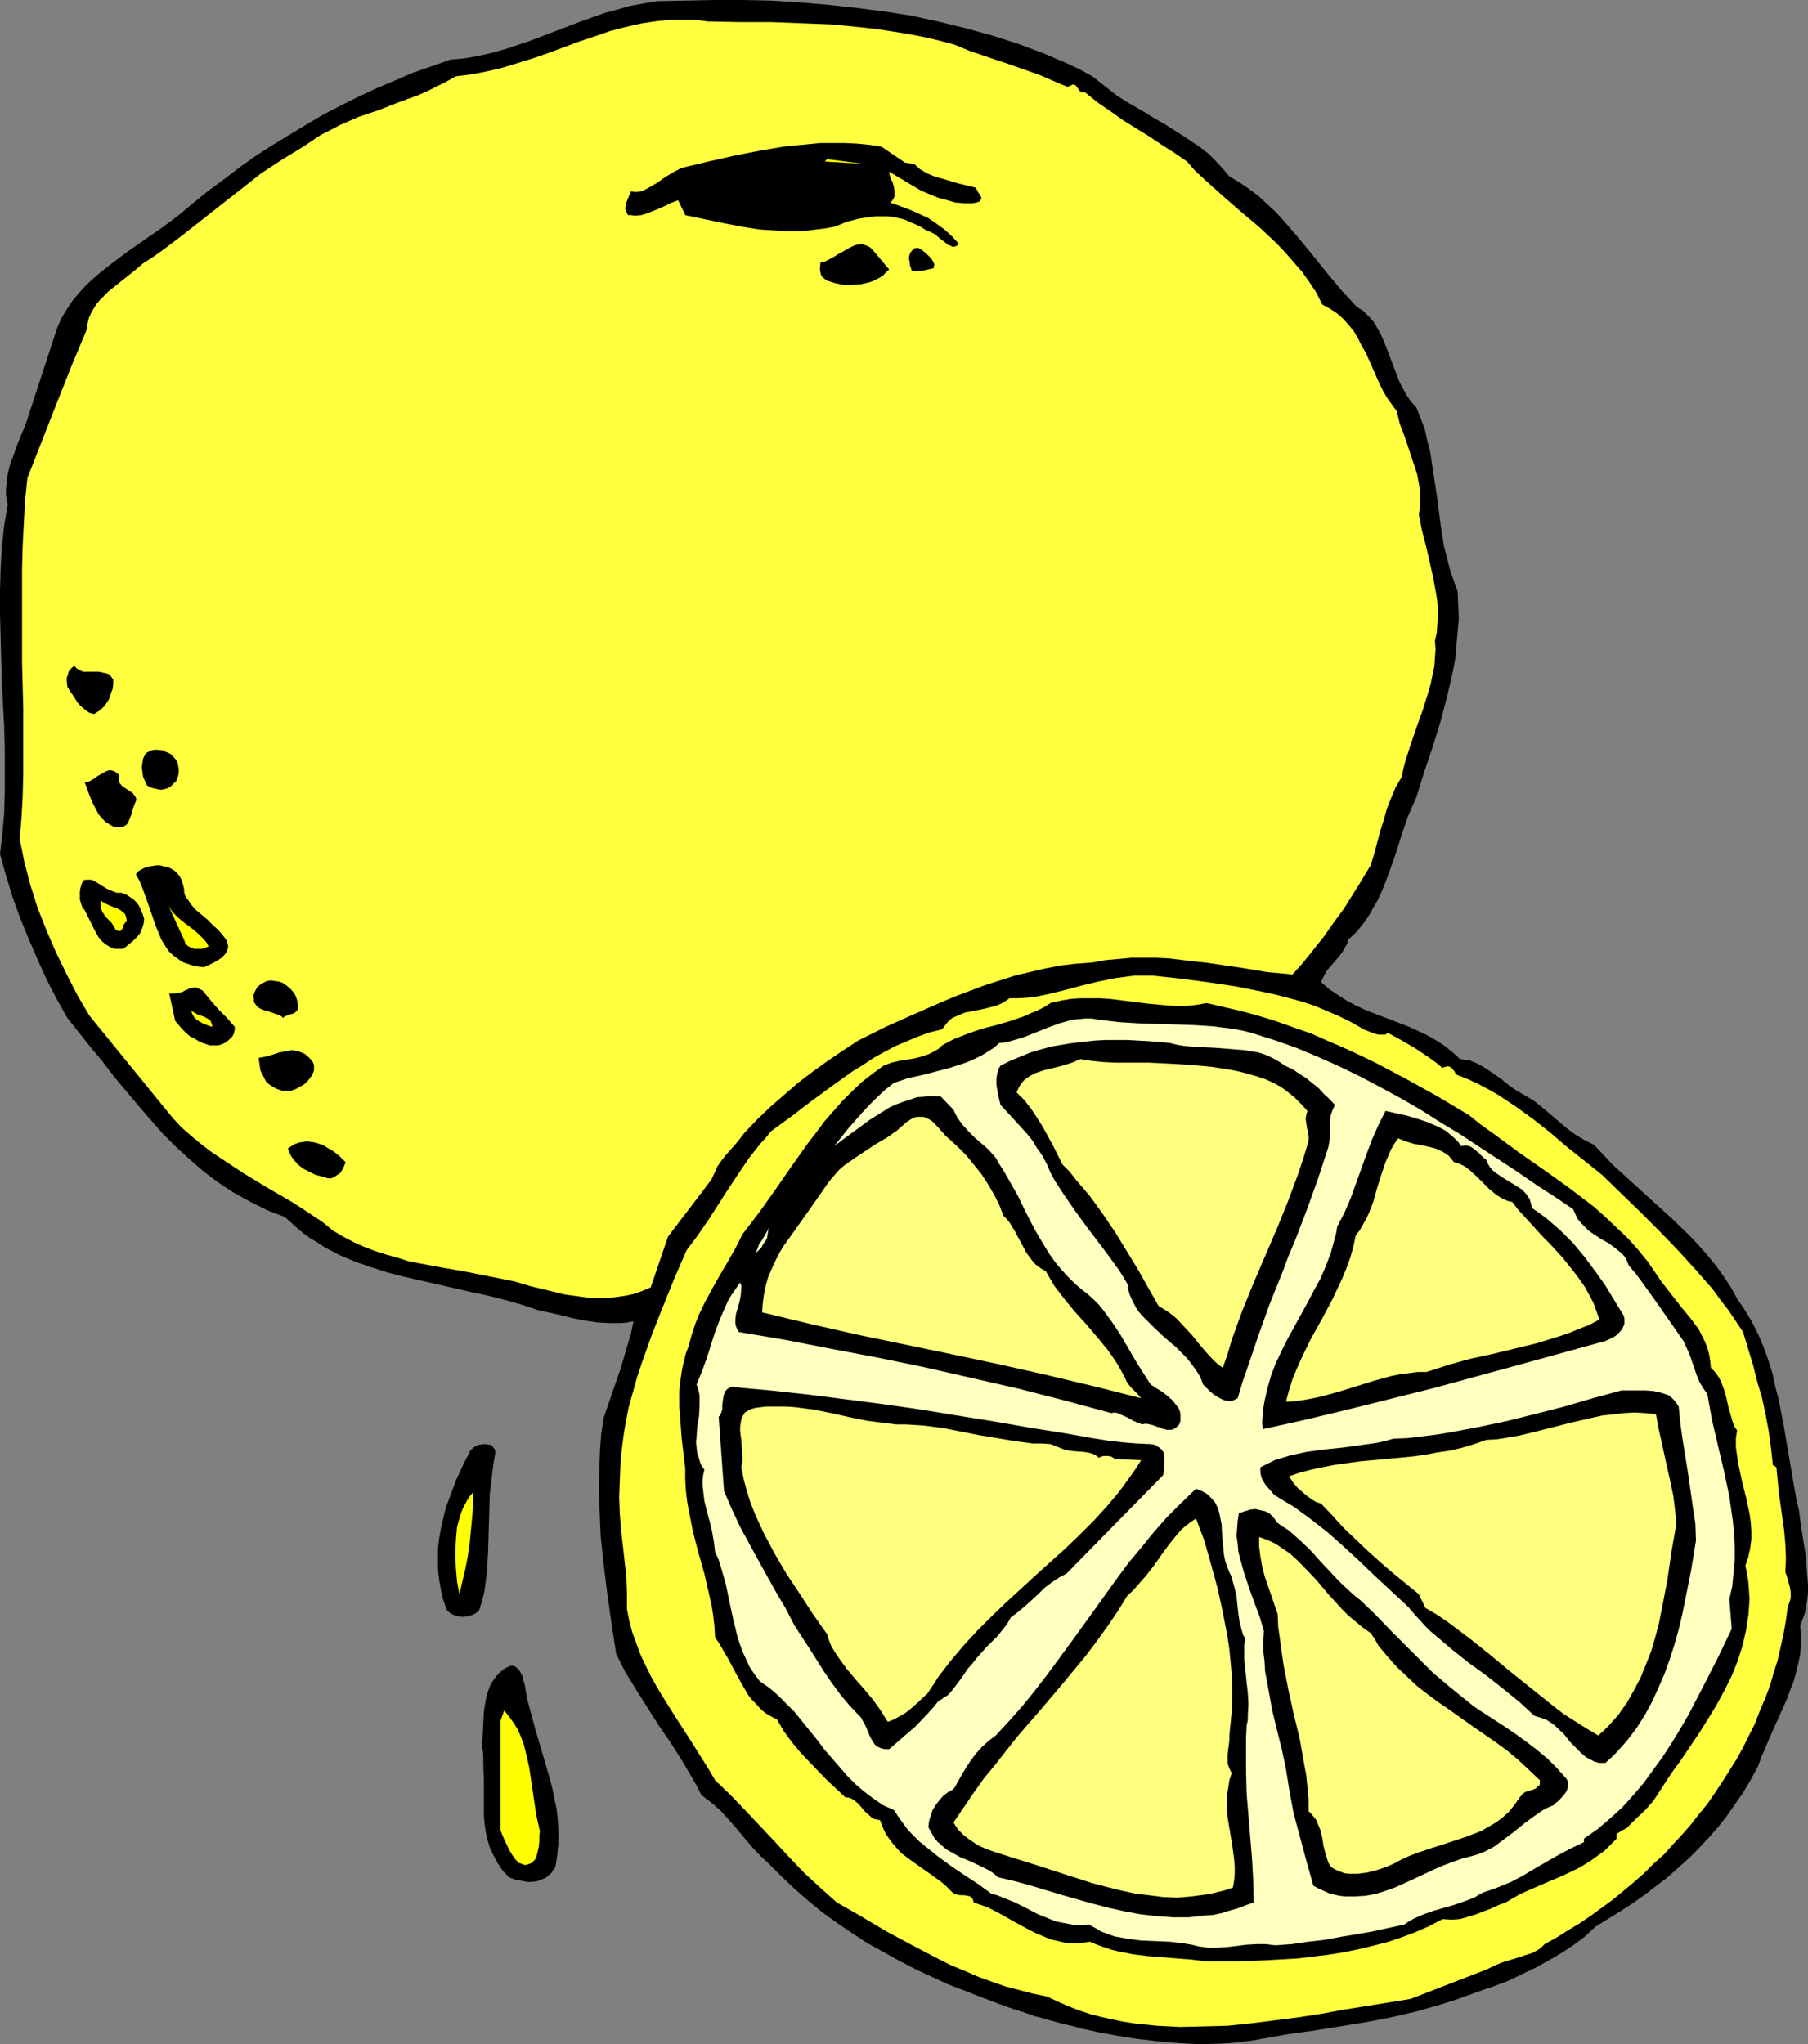 <?xml version="1.0" encoding="UTF-8" standalone="no"?>
<svg
   version="1.0"
   width="129.724mm"
   height="146.658mm"
   id="svg39"
   sodipodi:docname="Lemon 18.wmf"
   xmlns:inkscape="http://www.inkscape.org/namespaces/inkscape"
   xmlns:sodipodi="http://sodipodi.sourceforge.net/DTD/sodipodi-0.dtd"
   xmlns="http://www.w3.org/2000/svg"
   xmlns:svg="http://www.w3.org/2000/svg">
  <rect width="100%" height="100%" fill="#808080" stroke="none"/>
  <sodipodi:namedview
     id="namedview39"
     pagecolor="#ffffff"
     bordercolor="#000000"
     borderopacity="0.25"
     inkscape:showpageshadow="2"
     inkscape:pageopacity="0.0"
     inkscape:pagecheckerboard="0"
     inkscape:deskcolor="#d1d1d1"
     inkscape:document-units="mm" />
  <defs
     id="defs1">
    <pattern
       id="WMFhbasepattern"
       patternUnits="userSpaceOnUse"
       width="6"
       height="6"
       x="0"
       y="0" />
  </defs>
  <path
     style="fill:#000000;fill-opacity:1;fill-rule:evenodd;stroke:none"
     d="m 296.212,20.685 2.262,1.778 2.262,1.778 2.262,1.778 2.586,1.616 5.01,2.909 2.586,1.616 2.586,1.454 4.848,3.07 2.424,1.616 2.424,1.616 2.262,1.778 1.939,1.939 1.939,2.101 1.778,2.101 2.747,1.616 2.586,1.778 2.586,1.939 2.262,2.101 2.262,2.101 2.101,2.262 4.04,4.686 3.878,4.686 3.878,4.848 4.04,4.848 2.101,2.262 2.101,2.262 1.778,1.131 1.454,1.454 1.293,1.454 0.97,1.616 0.97,1.778 0.808,1.778 1.454,3.717 1.454,3.878 1.454,3.717 0.97,1.778 0.97,1.778 1.131,1.616 1.454,1.616 1.131,2.909 1.131,2.909 0.646,3.07 0.808,3.07 0.97,6.464 0.97,6.303 0.808,6.464 0.97,6.303 0.808,3.07 0.808,3.232 0.97,2.909 1.131,3.07 0.162,3.717 0.162,3.717 -0.323,3.717 -0.323,3.555 -0.323,3.717 -0.646,3.394 -0.808,3.555 -0.808,3.394 -1.778,6.787 -2.101,6.787 -2.262,6.626 -2.101,6.787 -1.131,2.586 -1.131,2.586 -1.778,5.171 -1.616,5.171 -1.778,5.01 -0.97,2.586 -0.97,2.424 -1.131,2.424 -1.293,2.262 -1.293,2.262 -1.616,2.262 -1.778,2.101 -2.101,1.939 -0.162,0.97 -0.485,0.808 -0.808,1.454 -0.97,1.293 -2.101,2.424 -1.131,1.293 -0.808,1.454 -0.485,0.97 -0.323,0.808 2.262,1.939 2.424,1.616 2.262,1.454 2.424,1.293 2.424,1.131 2.424,0.97 9.696,3.717 2.424,1.131 2.424,1.131 2.262,1.293 2.262,1.454 2.262,1.778 2.101,1.939 1.293,0.162 1.293,0.162 1.131,0.485 1.131,0.485 2.262,1.293 2.101,1.454 2.101,1.454 1.939,1.616 2.101,1.454 2.262,1.293 2.424,1.454 2.262,1.778 2.262,1.939 2.101,1.778 2.262,1.939 2.424,1.778 2.424,1.454 1.293,0.646 1.293,0.646 2.586,2.747 2.586,2.747 5.333,4.848 5.333,4.848 5.171,4.686 5.01,4.848 2.424,2.586 2.262,2.586 2.262,2.747 2.101,2.909 1.939,2.909 1.778,3.232 2.101,3.07 1.939,3.232 1.616,3.232 1.454,3.394 1.293,3.555 1.131,3.555 0.808,3.717 0.97,3.717 1.454,7.595 1.293,7.595 1.293,7.595 0.646,3.717 0.808,3.555 0.485,3.878 0.646,4.04 0.646,4.04 0.323,4.04 0.323,4.04 v 1.939 l -0.162,1.939 -0.323,1.778 -0.323,1.939 -0.646,1.778 -0.646,1.616 0.162,2.586 v 2.586 l -0.162,2.586 -0.485,2.424 -0.646,2.586 -0.646,2.424 -0.97,2.424 -0.808,2.262 -2.101,4.686 -2.101,4.686 -1.939,4.525 -0.97,2.262 -0.808,2.262 -1.939,3.555 -2.101,3.555 -2.262,3.232 -2.262,3.232 -2.424,3.07 -2.586,2.909 -2.586,2.747 -2.747,2.747 -2.909,2.586 -2.909,2.586 -6.141,4.686 -3.232,2.262 -3.232,2.101 -6.787,4.202 -2.747,2.586 -3.232,2.424 -3.232,2.101 -3.555,2.101 -3.555,1.939 -3.717,1.778 -3.717,1.778 -3.878,1.454 -1.939,0.646 -1.778,0.646 -1.778,0.646 -1.454,0.485 -3.555,1.293 -3.555,1.131 -3.394,0.97 -3.394,0.97 -6.949,1.616 -6.787,1.293 -6.949,1.131 -6.949,1.131 -7.11,0.97 -7.272,1.293 -2.747,0.485 -2.747,0.323 -2.909,0.323 -2.747,0.162 -5.818,0.162 -5.656,-0.323 -5.656,-0.485 -5.494,-0.646 -5.171,-0.808 -5.171,-0.97 -2.262,-0.485 -2.262,-0.485 -2.262,-0.646 -2.101,-0.485 -1.939,-0.485 -1.778,-0.485 -1.778,-0.485 -1.616,-0.485 -1.454,-0.323 -1.131,-0.485 -1.131,-0.323 -0.808,-0.323 -0.808,-0.162 -0.485,-0.323 h -0.323 -0.162 l -4.525,-1.616 -4.686,-1.778 -4.525,-1.778 -4.686,-1.778 -4.525,-2.101 -4.525,-2.101 -4.363,-2.262 -4.363,-2.424 -4.363,-2.424 -4.202,-2.747 -4.04,-2.747 -4.04,-2.909 -3.717,-3.07 -3.717,-3.232 -3.555,-3.394 -3.394,-3.394 -2.424,-2.262 -2.262,-2.424 -4.202,-5.01 -2.101,-2.424 -2.262,-2.424 -2.424,-2.101 -1.293,-0.97 -1.293,-0.97 -1.131,-2.262 -1.293,-2.262 -2.747,-4.686 -3.07,-4.848 -3.232,-4.686 -3.07,-4.848 -3.07,-4.848 -3.07,-5.01 -2.424,-4.848 -0.646,-4.202 -0.646,-4.202 -1.131,-7.919 -0.97,-7.919 -0.808,-7.595 -0.323,-7.757 -0.162,-3.878 v -3.878 l 0.162,-4.04 0.162,-4.202 0.323,-4.202 0.646,-4.202 2.262,-6.626 2.262,-6.464 1.939,-6.626 0.97,-3.232 0.646,-3.232 -1.616,0.323 -1.616,0.162 h -1.616 -1.616 l -3.232,-0.162 -3.232,-0.485 -3.394,-0.646 -3.232,-0.808 -6.464,-1.454 -4.363,-1.454 -4.525,-1.293 -4.525,-1.131 -4.525,-0.97 -9.211,-2.101 -9.211,-2.101 -4.363,-1.131 -4.525,-1.454 -4.202,-1.454 -4.202,-1.778 -4.04,-2.101 -1.939,-1.293 -1.939,-1.131 -1.778,-1.293 -1.778,-1.454 -1.778,-1.616 -1.616,-1.454 -2.586,-0.97 -2.424,-0.97 -2.262,-1.131 -2.262,-1.131 -4.363,-2.424 -4.202,-2.747 -4.04,-3.07 -3.717,-3.232 -3.717,-3.394 -3.555,-3.555 -3.394,-3.878 -3.232,-3.717 -6.626,-7.919 -3.07,-4.04 -3.232,-3.878 -6.302,-7.919 -2.909,-5.171 -2.747,-5.333 -2.424,-5.333 -2.424,-5.656 -2.262,-5.494 -2.101,-5.818 -1.778,-5.818 L 0,231.577 0.646,226.082 1.131,220.588 1.293,214.77 v -5.818 -5.979 L 1.131,196.994 0.485,184.873 0.162,172.592 0,166.451 v -6.141 l 0.162,-5.979 0.323,-5.979 0.646,-5.818 0.97,-5.818 -0.323,-1.454 -0.162,-1.293 v -1.454 l 0.162,-1.293 0.323,-2.747 0.646,-2.586 0.97,-2.586 0.97,-2.747 0.97,-2.424 1.131,-2.586 8.726,-26.664 1.131,-2.586 1.454,-2.424 1.616,-2.424 1.778,-2.101 1.939,-2.101 2.101,-1.939 2.101,-1.778 2.262,-1.778 4.525,-3.394 4.848,-3.394 4.686,-3.232 4.525,-3.394 4.04,-3.394 4.202,-3.394 4.202,-3.07 4.202,-3.232 4.363,-3.07 4.525,-2.909 4.525,-2.747 4.525,-2.747 4.686,-2.747 4.686,-2.424 4.848,-2.424 4.848,-2.262 5.01,-2.101 4.848,-2.101 5.171,-1.778 5.01,-1.778 3.717,-0.323 3.717,-0.646 3.555,-0.808 3.555,-0.97 3.394,-1.131 3.394,-1.131 6.787,-2.586 6.787,-2.586 6.787,-2.424 3.555,-0.97 3.394,-0.97 3.555,-0.646 3.717,-0.646 7.757,-0.162 L 193.758,0 h 7.595 l 7.757,0.162 7.757,0.485 7.595,0.646 7.434,0.808 7.595,0.97 7.434,1.131 7.434,1.616 7.272,1.778 7.11,1.939 7.11,2.262 6.949,2.586 6.787,2.909 3.394,1.616 z"
     id="path1" />
  <path
     style="fill:#ffff3f;fill-opacity:1;fill-rule:evenodd;stroke:none"
     d="m 258.883,12.12 3.878,1.616 7.595,2.586 3.878,1.293 7.757,2.747 3.717,1.616 3.878,1.616 0.485,-0.323 0.485,-0.162 0.323,-0.162 h 0.323 l 0.485,0.162 0.808,1.131 0.323,0.485 0.646,0.323 h 0.323 0.485 l 3.394,2.747 3.555,2.424 3.394,2.424 3.394,2.101 3.394,2.101 3.394,2.262 3.555,2.262 3.555,2.424 2.101,2.424 2.424,2.262 4.848,4.363 5.01,4.363 5.171,4.363 4.848,4.525 2.262,2.424 2.262,2.586 2.262,2.586 1.939,2.747 1.939,2.909 1.616,3.232 2.101,1.131 1.939,1.293 1.616,1.454 1.454,1.616 1.454,1.778 1.131,1.939 0.97,1.939 1.131,1.939 3.717,8.403 0.97,1.939 1.131,1.939 1.293,1.778 1.293,1.778 0.808,3.394 1.293,3.394 1.131,3.394 1.131,3.394 1.131,3.394 0.323,1.778 0.323,1.778 0.162,1.778 v 1.778 1.939 l -0.323,1.939 0.808,4.202 1.131,4.363 0.485,2.101 0.485,2.101 0.97,4.363 0.808,4.363 0.323,2.101 0.162,2.101 v 2.101 l -0.162,2.262 -0.162,2.101 -0.485,2.101 0.162,2.424 -0.162,2.262 -0.162,2.262 -0.485,2.262 -0.485,2.424 -0.646,2.262 -1.454,4.686 -1.616,4.525 -1.616,4.686 -1.454,4.525 -0.646,2.424 -0.485,2.262 -1.616,2.747 -1.293,3.07 -1.131,2.909 -0.808,2.909 -0.97,3.07 -0.808,3.07 -0.808,3.07 -0.97,3.07 -2.424,4.04 -2.424,3.878 -2.424,3.878 -2.747,3.717 -2.586,3.717 -5.656,7.111 -2.909,3.232 -6.949,-0.646 -6.787,-1.131 -6.626,-0.97 -3.394,-0.485 -3.232,-0.323 -6.626,-0.808 -3.394,-0.162 h -3.232 -3.394 l -3.555,0.323 -3.555,0.323 -3.555,0.646 -4.363,0.323 -4.202,0.485 -4.202,0.808 -4.202,0.97 -4.04,0.97 -4.04,1.293 -4.04,1.293 -3.878,1.454 -3.878,1.454 -3.878,1.616 -7.757,3.394 -7.595,3.394 -7.434,3.717 -4.202,2.747 -4.04,2.747 -4.04,2.909 -4.04,3.07 -3.717,3.232 -3.717,3.232 -3.555,3.394 -3.394,3.555 -2.424,3.07 -2.586,2.909 -1.293,1.616 -1.131,1.616 -0.808,1.778 -0.808,1.778 -11.797,15.514 -4.686,13.736 -2.262,0.97 -2.262,0.808 -2.262,0.485 -2.262,0.323 -2.424,0.323 h -2.424 -2.262 l -2.424,-0.323 -4.686,-0.646 -4.686,-1.131 -4.686,-1.131 -4.363,-1.293 -6.464,-1.293 -6.464,-1.293 -6.464,-1.131 -6.141,-1.131 -3.232,-0.646 -3.07,-0.97 -2.909,-0.808 -3.07,-0.97 -2.909,-1.131 -2.909,-1.293 -2.747,-1.454 -2.747,-1.616 -2.747,-2.262 -2.909,-1.939 -2.909,-1.939 -3.07,-1.939 -6.141,-3.555 -6.141,-3.717 -6.141,-4.04 -2.909,-1.939 -2.747,-2.101 -2.747,-2.262 -2.586,-2.262 -2.262,-2.424 -2.262,-2.747 -20.523,-25.21 -3.232,-5.494 -2.909,-5.656 -2.909,-5.979 -2.586,-5.979 -2.424,-6.141 -1.939,-6.141 -1.616,-6.141 -0.646,-3.232 -0.646,-3.07 0.485,-5.656 0.323,-5.818 0.162,-5.818 v -5.979 -12.282 l -0.323,-12.443 v -12.605 -12.605 l 0.162,-6.141 0.323,-6.303 0.323,-6.141 0.646,-6.141 7.918,-20.2 4.04,-10.181 4.202,-10.019 0.162,-1.454 0.323,-1.454 0.646,-1.454 0.646,-1.131 0.808,-1.293 0.97,-1.131 1.131,-1.131 1.131,-1.131 2.424,-1.939 2.424,-1.939 2.424,-1.939 2.101,-1.778 2.747,-1.778 2.747,-1.939 5.333,-4.04 5.333,-4.202 5.333,-4.202 5.171,-4.04 5.333,-4.202 5.656,-3.717 2.909,-1.778 2.909,-1.778 2.424,-1.616 2.424,-1.616 2.586,-1.293 2.424,-1.293 5.171,-2.262 5.333,-1.778 5.333,-2.101 5.333,-1.939 2.586,-1.131 2.586,-1.293 2.586,-1.293 2.586,-1.454 4.04,-0.485 4.202,-0.808 4.202,-0.97 4.202,-1.293 4.202,-1.293 4.202,-1.454 8.242,-3.07 4.363,-1.454 4.202,-1.454 4.363,-1.131 4.363,-0.97 4.363,-0.646 4.363,-0.323 h 2.262 2.262 l 2.262,0.162 2.262,0.323 8.403,0.162 h 8.565 l 8.242,0.323 8.403,0.323 8.242,0.808 4.202,0.485 4.202,0.646 4.04,0.646 4.202,0.808 4.202,0.97 z"
     id="path2" />
  <path
     style="fill:#000000;fill-opacity:1;fill-rule:evenodd;stroke:none"
     d="m 245.47,44.118 2.424,0.323 1.616,1.454 1.939,1.131 1.939,0.808 2.262,0.646 4.363,1.293 4.686,1.131 0.162,0.485 0.323,0.646 0.323,0.485 0.323,0.323 0.162,0.485 0.162,0.323 -0.162,0.485 -0.323,0.485 -0.97,0.323 -0.97,0.162 h -0.97 -1.131 l -2.424,-0.162 -2.262,-0.646 -2.424,-0.646 -2.424,-0.97 -2.262,-0.97 -1.939,-1.131 -6.787,-4.04 0.162,0.97 0.323,0.97 0.485,0.97 0.323,1.131 0.162,1.131 v 1.131 0.485 l -0.323,0.646 -0.323,0.485 -0.485,0.485 2.747,0.97 2.586,0.97 2.586,1.131 2.424,1.131 2.101,1.454 2.262,1.616 1.939,1.778 1.939,2.101 -0.485,0.485 -0.323,0.162 -0.485,0.162 h -0.485 l -0.485,-0.323 -0.646,-0.162 -0.97,-0.808 -1.293,-0.97 -1.293,-1.131 -1.293,-0.646 -0.808,-0.323 -0.646,-0.323 -1.293,-0.808 -1.454,-0.646 -1.454,-0.646 -1.454,-0.646 -1.454,-0.323 -1.454,-0.323 -1.616,-0.162 h -1.454 -1.616 l -1.616,0.162 -3.07,0.485 -3.232,0.808 -3.07,1.293 -2.586,0.485 -2.586,0.323 -2.586,0.323 -2.586,0.162 h -2.586 l -2.586,-0.162 -5.171,-0.323 -5.01,-0.808 -5.01,-0.97 -10.019,-2.101 -1.939,-4.04 -1.778,0.646 -1.616,0.808 -1.778,0.808 -1.616,0.646 -1.616,0.646 -1.616,0.485 -1.778,0.162 -0.808,-0.162 h -0.97 l -0.323,-0.485 -0.162,-0.485 -0.323,-0.808 0.162,-0.808 0.162,-0.808 0.646,-1.616 0.323,-0.646 0.323,-0.808 0.808,0.162 h 0.97 l 0.808,-0.162 0.97,-0.323 1.778,-0.97 1.939,-1.131 1.778,-1.293 2.101,-1.293 2.101,-1.131 0.97,-0.323 1.293,-0.323 6.141,-1.454 6.464,-1.454 6.626,-1.293 6.626,-1.131 3.232,-0.323 3.394,-0.323 3.232,-0.323 h 3.394 3.394 l 3.394,0.162 3.232,0.323 3.232,0.485 z"
     id="path3" />
  <path
     style="fill:#ffff00;fill-opacity:1;fill-rule:evenodd;stroke:none"
     d="m 223.654,43.794 0.646,-0.646 10.019,1.293 z"
     id="path4" />
  <path
     style="fill:#000000;fill-opacity:1;fill-rule:evenodd;stroke:none"
     d="m 241.107,73.044 -0.808,0.808 -0.808,0.808 -0.97,0.646 -0.97,0.485 -0.97,0.485 -0.97,0.323 -2.262,0.485 -2.424,0.162 h -2.262 l -2.262,-0.485 -2.101,-0.646 -0.646,-0.485 -0.646,-0.485 -0.323,-0.485 -0.162,-0.646 -0.162,-0.808 v -0.646 l 0.162,-1.454 1.131,-0.162 0.97,-0.485 1.778,-0.97 0.97,-0.646 0.97,-0.485 1.939,-1.131 0.97,-0.485 0.808,-0.323 0.97,-0.162 h 0.97 l 0.97,0.323 0.97,0.485 0.808,0.808 0.97,1.131 z"
     id="path5" />
  <path
     style="fill:#000000;fill-opacity:1;fill-rule:evenodd;stroke:none"
     d="m 253.227,72.721 -1.454,0.323 -1.454,0.323 -1.454,0.162 h -0.808 l -0.808,-0.162 -0.485,-1.454 -0.162,-1.293 -0.162,-0.646 0.162,-0.646 0.162,-0.646 0.485,-0.646 0.323,-0.323 0.323,-0.323 0.485,-0.162 h 0.646 l 0.646,0.323 0.646,0.485 0.646,0.485 0.485,0.485 0.323,0.323 0.808,0.808 0.485,0.808 0.323,0.808 -0.162,0.485 z"
     id="path6" />
  <path
     style="fill:#000000;fill-opacity:1;fill-rule:evenodd;stroke:none"
     d="m 30.704,184.227 v 1.293 l -0.162,1.293 -0.485,1.293 -0.485,1.454 -0.808,1.293 -0.808,0.97 -1.131,0.97 -1.293,0.808 -1.293,-0.323 -1.131,-0.808 -0.97,-0.808 -0.97,-0.97 -1.454,-2.262 -0.808,-1.131 -0.646,-1.131 -0.162,-1.616 v -0.808 l 0.323,-0.808 0.162,-0.808 0.485,-0.646 0.485,-0.485 0.646,-0.485 0.485,0.646 0.485,0.323 0.646,0.323 0.646,0.323 h 1.293 3.07 l 1.454,0.323 0.808,0.162 0.646,0.323 0.485,0.646 z"
     id="path7" />
  <path
     style="fill:#000000;fill-opacity:1;fill-rule:evenodd;stroke:none"
     d="m 48.48,209.437 -0.162,0.808 -0.162,0.646 -0.323,0.808 -0.485,0.485 -0.485,0.485 -0.485,0.485 -0.485,0.323 -0.646,0.323 -0.646,0.162 -0.646,0.162 h -0.646 l -0.646,-0.162 -0.808,-0.162 -0.646,-0.162 -0.808,-0.323 -0.646,-0.485 -0.485,-1.131 -0.485,-1.131 -0.162,-1.293 -0.162,-1.293 0.162,-1.131 0.162,-1.131 0.485,-0.97 0.485,-0.646 0.646,-0.323 0.646,-0.323 0.808,-0.162 h 0.808 l 1.454,0.162 0.646,0.323 0.808,0.323 0.646,0.323 0.485,0.485 0.646,0.646 0.485,0.646 0.323,0.646 0.162,0.808 0.162,0.97 z"
     id="path8" />
  <path
     style="fill:#000000;fill-opacity:1;fill-rule:evenodd;stroke:none"
     d="m 37.006,216.871 -0.485,1.131 -0.485,1.293 -0.323,1.293 -0.485,1.293 -0.485,1.131 -0.323,0.485 -0.646,0.485 -0.485,0.162 -0.646,0.162 h -0.808 -0.808 l -0.808,-0.485 -0.808,-0.485 -0.808,-0.485 -0.646,-0.646 -1.131,-1.293 -0.97,-1.778 -0.808,-1.616 -0.808,-1.939 -0.646,-1.778 -0.646,-1.778 h 0.646 l 0.646,-0.162 1.131,-0.646 1.131,-0.808 1.131,-0.646 1.131,-0.646 0.485,-0.162 0.646,-0.162 0.485,0.162 0.646,0.162 0.646,0.485 0.646,0.485 -0.162,0.646 v 0.646 l 0.162,0.646 0.162,0.323 0.646,0.808 0.97,0.646 1.778,1.131 0.646,0.808 0.323,0.485 z"
     id="path9" />
  <path
     style="fill:#000000;fill-opacity:1;fill-rule:evenodd;stroke:none"
     d="m 49.934,241.111 v 0.646 l 0.162,0.808 0.323,0.646 0.485,0.646 0.97,1.454 1.293,1.454 3.07,2.586 1.454,1.454 1.454,1.293 1.131,1.293 0.97,1.293 0.323,0.646 0.162,0.646 0.162,0.646 -0.162,0.646 -0.162,0.646 -0.323,0.485 -0.485,0.646 -0.646,0.646 -0.97,0.646 -1.131,0.646 -1.293,0.646 -1.454,0.646 -1.293,-0.162 -1.131,-0.162 -1.131,-0.323 -0.97,-0.323 -0.97,-0.323 -0.808,-0.485 -1.616,-1.131 -1.454,-1.293 -1.131,-1.616 -0.97,-1.616 -0.808,-1.939 -0.808,-1.939 -0.646,-1.939 -1.454,-4.202 -1.454,-4.04 -0.808,-1.939 -0.97,-1.778 0.646,-0.808 0.808,-0.485 0.97,-0.485 0.97,-0.323 1.131,-0.162 0.97,-0.162 h 1.131 l 1.131,0.323 0.97,0.162 0.97,0.485 0.808,0.485 0.808,0.808 0.646,0.808 0.485,0.97 0.323,1.131 z"
     id="path10" />
  <path
     style="fill:#000000;fill-opacity:1;fill-rule:evenodd;stroke:none"
     d="m 39.107,249.191 -0.162,1.293 -0.485,1.454 -0.485,1.131 -0.808,0.97 -0.97,0.97 -0.97,0.808 -1.778,1.454 h -1.131 -0.97 l -0.97,-0.162 -0.808,-0.485 -0.808,-0.485 -0.808,-0.646 -0.646,-0.646 -0.646,-0.808 -0.97,-1.778 -0.97,-1.939 -0.97,-1.939 -0.808,-1.616 -0.646,-0.808 -0.323,-0.97 -0.323,-1.131 v -0.97 -1.131 l 0.162,-0.97 0.323,-1.131 0.485,-0.97 0.646,-0.162 h 0.646 0.646 l 0.646,0.162 1.131,0.646 1.293,0.808 1.293,0.808 1.454,0.646 1.293,0.485 h 0.646 0.646 l 1.293,0.485 0.97,0.646 0.97,0.646 0.97,0.97 0.646,0.97 0.485,1.131 0.485,1.131 z"
     id="path11" />
  <path
     style="fill:#ffff00;fill-opacity:1;fill-rule:evenodd;stroke:none"
     d="m 34.421,249.838 -0.485,0.323 -0.323,0.485 -0.323,0.97 -0.323,0.485 -0.323,0.323 h -0.485 l -0.485,-0.162 -0.323,-0.162 -0.485,-0.97 -0.646,-0.97 -1.616,-1.616 -0.646,-0.97 -0.485,-0.97 -0.162,-1.131 v -0.646 -0.646 l 0.97,0.646 0.97,0.485 1.131,0.485 1.293,0.485 0.97,0.485 0.808,0.646 0.485,0.485 0.162,0.485 0.162,0.646 z"
     id="path12" />
  <path
     style="fill:#ffff00;fill-opacity:1;fill-rule:evenodd;stroke:none"
     d="m 56.56,256.625 -0.808,0.323 -0.97,0.323 H 53.651 52.682 l -0.97,-0.323 -0.808,-0.485 -0.646,-0.646 -0.323,-0.97 -4.525,-9.858 v 0.162 l 0.485,0.808 0.646,0.97 1.293,1.454 1.454,1.293 3.232,2.424 1.454,1.293 1.454,1.454 0.646,0.808 z"
     id="path13" />
  <path
     style="fill:#ffff3f;fill-opacity:1;fill-rule:evenodd;stroke:none"
     d="m 369.74,279.088 1.616,0.646 1.778,0.646 0.808,0.162 h 0.808 0.97 l 0.646,-0.485 1.778,0.97 1.778,0.97 3.878,2.262 3.878,2.586 1.778,1.293 1.778,1.454 0.485,-0.323 h 0.323 l 0.646,-0.162 0.485,0.162 0.485,0.323 0.808,0.97 0.323,0.646 0.485,0.323 2.909,1.131 2.747,1.293 2.747,1.454 2.586,1.454 2.424,1.616 2.424,1.616 4.686,3.394 4.525,3.555 4.525,3.878 4.686,3.717 4.848,3.878 5.171,5.01 5.171,5.01 5.171,5.171 5.01,5.171 4.848,5.333 4.686,5.333 2.101,2.909 2.262,2.909 1.939,2.909 1.939,2.909 2.747,9.05 1.131,4.525 1.293,4.363 0.97,4.525 0.808,4.363 0.646,4.686 0.485,4.525 0.97,0.646 0.323,3.394 0.323,3.394 0.485,3.394 0.485,3.555 0.485,3.394 0.323,3.717 0.162,3.717 -0.162,3.878 0.323,0.808 0.323,1.131 0.646,2.424 0.162,1.293 v 1.293 l -0.323,1.131 -0.485,1.293 -0.485,3.717 -0.646,3.555 -0.808,3.717 -0.808,3.555 -1.131,3.555 -0.97,3.394 -1.293,3.394 -1.454,3.394 -1.293,3.394 -1.616,3.232 -1.616,3.232 -1.778,3.232 -1.939,3.07 -1.939,3.07 -1.939,2.909 -2.101,3.07 -2.262,2.747 -2.262,2.909 -2.424,2.747 -2.424,2.586 -2.424,2.747 -2.747,2.424 -2.586,2.586 -2.747,2.424 -2.909,2.424 -2.747,2.262 -3.07,2.262 -2.909,2.101 -3.07,2.101 -3.232,1.939 -3.07,1.939 -3.232,1.778 -0.808,0.808 -0.808,0.646 -1.778,0.97 -2.101,0.646 -1.939,0.646 -4.202,1.293 -1.939,0.808 -1.939,0.97 -20.846,8.08 -5.979,0.97 -5.979,0.97 -6.141,0.97 -6.141,1.131 -6.302,0.97 -6.464,0.808 -6.302,0.808 -6.302,0.646 -6.464,0.162 -6.464,0.162 -6.141,-0.323 -3.232,-0.323 -3.07,-0.323 -3.07,-0.485 -3.07,-0.646 -2.909,-0.646 -3.07,-0.808 -2.909,-0.97 -2.909,-1.131 -2.909,-1.293 -2.747,-1.293 -3.878,-0.808 -3.717,-0.97 -3.717,-0.97 -3.717,-1.293 -3.555,-1.293 -3.717,-1.616 -3.555,-1.454 -3.555,-1.778 -7.11,-3.717 -6.949,-3.717 -6.787,-4.04 -6.787,-3.878 -4.525,-4.04 -4.202,-3.878 -4.04,-4.202 -3.878,-4.202 -7.918,-8.403 -4.04,-4.202 -4.363,-4.202 -1.616,-2.747 -1.616,-2.586 -3.555,-5.656 -3.555,-5.494 -3.555,-5.656 -1.778,-2.909 -1.616,-2.909 -1.454,-2.909 -1.454,-3.07 -1.131,-3.07 -1.131,-3.07 -0.808,-3.07 -0.646,-3.232 v -4.363 l -0.162,-4.363 -0.97,-8.727 -0.485,-4.202 -0.323,-4.363 -0.162,-4.363 0.162,-4.363 0.162,-4.04 0.323,-4.04 0.485,-3.878 0.646,-4.04 0.808,-4.04 1.131,-4.04 1.131,-4.04 1.293,-3.878 2.747,-7.757 3.07,-7.757 3.07,-7.595 3.232,-7.434 2.909,-3.878 2.909,-4.202 5.494,-8.565 2.909,-4.363 2.747,-4.04 2.909,-3.717 1.616,-1.778 1.454,-1.778 5.333,-3.878 5.494,-4.202 5.494,-4.04 5.656,-4.04 2.909,-1.778 2.909,-1.939 2.909,-1.616 3.07,-1.616 3.07,-1.293 3.07,-1.293 3.232,-1.131 3.232,-0.808 0.97,-1.293 0.808,-0.97 0.97,-0.808 1.131,-0.485 1.131,-0.485 1.131,-0.485 2.586,-0.485 2.424,-0.485 2.586,-0.646 1.131,-0.323 1.131,-0.485 1.131,-0.646 1.131,-0.808 h 2.424 l 2.586,-0.162 2.424,-0.323 2.424,-0.485 4.686,-1.131 4.848,-1.293 4.686,-1.131 4.848,-0.97 2.424,-0.323 2.424,-0.323 h 2.424 2.586 l 7.434,0.808 7.434,0.97 7.595,1.131 7.272,1.454 3.717,0.808 3.717,0.97 3.555,0.97 3.394,1.131 3.394,1.454 3.394,1.454 3.232,1.616 z"
     id="path14" />
  <path
     style="fill:#000000;fill-opacity:1;fill-rule:evenodd;stroke:none"
     d="m 80.8,272.624 v 0.97 l -0.323,0.485 -0.485,0.485 -0.646,0.323 -0.646,0.162 -0.808,0.323 -0.646,0.162 -0.485,0.485 -0.485,-0.485 -0.646,-0.323 -1.454,-0.485 -1.293,-0.485 -1.293,-0.323 -1.131,-0.485 -0.485,-0.323 -0.485,-0.485 -0.323,-0.485 -0.323,-0.485 v -0.808 l -0.162,-0.808 0.485,-1.293 0.646,-1.131 0.808,-0.646 0.808,-0.485 0.97,-0.485 1.131,-0.162 0.97,0.162 1.131,0.162 0.97,0.323 0.97,0.646 0.808,0.646 0.808,0.808 0.646,0.808 0.485,0.97 0.323,1.131 z"
     id="path15" />
  <path
     style="fill:#000000;fill-opacity:1;fill-rule:evenodd;stroke:none"
     d="m 63.67,278.441 v 0.646 l -0.162,0.808 -0.162,0.485 -0.323,0.646 -0.808,0.808 -0.97,0.808 -0.97,0.485 -1.131,0.323 h -1.131 -1.131 l -1.454,-0.485 -1.293,-0.485 -1.293,-0.808 -1.293,-0.646 -1.131,-0.97 -0.97,-0.97 -0.97,-1.131 -0.97,-1.131 -1.616,-7.434 h 0.646 0.646 l 1.293,-0.162 1.131,-0.323 0.485,-0.323 0.485,-0.162 0.97,-0.485 1.131,-0.162 h 0.485 l 0.485,0.162 0.646,0.323 0.646,0.323 2.101,2.586 2.101,2.424 2.262,2.262 z"
     id="path16" />
  <path
     style="fill:#000000;fill-opacity:1;fill-rule:evenodd;stroke:none"
     d="m 327.24,271.977 4.848,1.131 4.848,1.131 4.686,1.293 4.686,1.454 4.525,1.616 4.686,1.616 4.363,1.939 4.525,1.939 4.202,1.939 4.363,2.101 8.565,4.525 8.403,4.686 8.403,5.01 3.232,2.586 3.394,2.424 6.787,5.01 6.949,4.848 6.787,4.848 3.394,2.586 3.394,2.586 3.07,2.747 3.07,2.909 3.07,2.909 2.747,3.07 2.747,3.394 2.424,3.555 0.97,1.454 1.131,1.454 2.262,2.909 2.262,2.909 2.424,2.909 2.262,3.07 0.808,1.616 0.808,1.616 0.646,1.616 0.485,1.778 0.323,1.939 0.162,1.778 0.97,0.97 0.646,0.808 0.646,0.97 0.485,0.97 0.808,2.101 0.646,2.262 0.485,2.262 0.646,2.262 0.646,2.262 0.485,1.131 0.646,0.97 -0.323,2.262 v 2.262 l 0.323,2.262 0.323,2.262 0.97,4.525 1.131,4.525 0.97,4.525 0.323,2.262 0.162,2.424 v 2.262 l -0.323,2.424 -0.485,2.262 -0.808,2.424 0.485,2.262 0.323,2.262 0.162,2.262 0.162,2.262 -0.162,2.262 -0.162,2.101 -0.323,2.101 -0.323,2.101 -0.485,2.101 -0.485,2.101 -1.293,4.04 -1.616,4.04 -1.939,3.878 -2.101,3.878 -2.262,3.717 -2.424,3.878 -5.01,7.434 -2.586,3.555 -4.848,7.434 -1.131,1.293 -1.131,1.293 -2.586,2.424 -1.293,1.293 -1.131,1.131 -1.454,0.808 -1.293,0.808 v 1.293 l -1.616,1.616 -1.616,1.616 -1.778,1.293 -1.778,1.293 -1.778,1.131 -1.939,1.131 -3.717,1.778 -7.918,3.394 -4.04,1.778 -1.939,1.131 -1.939,1.131 -1.778,0.646 -1.131,0.485 -0.97,0.485 -4.202,1.616 -2.101,0.646 -2.262,0.646 -2.262,0.162 -2.424,-0.162 -3.717,1.939 -3.717,1.616 -3.878,1.454 -3.878,1.293 -3.878,0.97 -4.04,0.97 -4.04,0.808 -4.04,0.646 -4.04,0.485 -4.04,0.485 -8.242,0.485 -8.242,0.323 h -8.242 l -4.04,-0.485 -4.04,-0.323 -8.08,-0.646 -3.878,-0.485 -4.04,-0.808 -1.939,-0.485 -1.939,-0.646 -1.778,-0.646 -1.939,-0.808 -2.101,0.323 -2.262,0.162 -2.101,-0.162 -2.101,-0.485 -2.101,-0.485 -1.939,-0.808 -1.939,-0.808 -1.939,-0.97 -3.878,-2.101 -3.717,-2.101 -3.717,-1.939 -1.939,-0.646 -1.778,-0.646 -0.162,-0.646 -0.162,-0.323 -0.323,-0.323 -0.323,-0.323 -0.646,-0.162 -0.97,-0.162 h -0.97 l -0.97,-0.162 -0.808,-0.323 -0.485,-0.323 -0.323,-0.323 -1.293,-1.293 -1.293,-1.131 -2.909,-2.101 -2.747,-1.939 -2.747,-1.939 -2.586,-1.939 -1.131,-1.293 -1.131,-1.293 -0.97,-1.293 -0.97,-1.454 -0.808,-1.778 -0.646,-1.778 -0.808,-0.162 -0.808,-0.162 -0.646,-0.323 -0.485,-0.485 -1.293,-1.131 -1.778,-2.101 -1.131,-0.97 -0.485,-0.323 -0.646,-0.323 -0.646,-0.162 h -0.646 l -5.01,-4.686 -5.01,-5.171 -2.424,-2.586 -2.262,-2.747 -2.101,-2.909 -1.778,-3.07 -1.616,-0.808 -1.616,-0.97 -1.293,-1.131 -1.131,-1.293 -1.293,-1.293 -0.97,-1.293 -1.778,-3.07 -1.778,-3.232 -1.616,-3.07 -1.778,-3.07 -0.97,-1.616 -0.97,-1.454 -0.162,-2.909 -0.323,-2.909 -0.485,-3.07 -0.646,-2.747 -1.293,-5.656 -1.616,-5.656 -1.454,-5.656 -1.131,-5.656 -0.485,-2.747 -0.323,-2.909 -0.162,-2.909 v -2.909 l -0.485,-4.04 -0.485,-4.202 -0.323,-4.363 -0.323,-4.202 v -4.04 l 0.162,-2.101 0.323,-2.101 0.323,-2.101 0.485,-2.101 0.485,-1.939 0.808,-2.101 0.485,-1.939 0.646,-2.101 0.646,-1.939 0.808,-2.101 1.778,-3.717 2.101,-3.878 2.101,-3.717 2.101,-3.555 2.101,-3.717 1.778,-3.555 4.686,-6.141 4.363,-6.141 4.363,-6.303 4.363,-6.141 2.262,-2.909 2.262,-3.07 2.424,-2.747 2.424,-2.747 2.586,-2.586 2.747,-2.586 2.909,-2.262 2.909,-2.101 2.101,-0.808 2.101,-0.485 1.939,-0.323 2.101,-0.323 1.939,-0.485 1.939,-0.646 0.97,-0.485 0.97,-0.485 0.97,-0.646 0.808,-0.808 1.778,-0.97 1.616,-0.808 3.717,-1.454 3.717,-1.293 3.878,-0.97 3.878,-1.131 3.717,-1.293 1.778,-0.808 1.939,-0.808 1.616,-0.808 1.778,-1.131 2.747,-0.646 2.747,-0.485 2.747,-0.162 h 2.586 2.586 l 2.586,0.162 5.171,0.646 5.171,0.646 5.171,0.485 2.586,0.162 h 2.747 l 2.747,-0.323 z"
     id="path17" />
  <path
     style="fill:#ffff00;fill-opacity:1;fill-rule:evenodd;stroke:none"
     d="m 57.53,278.441 -1.778,-0.646 -0.808,-0.323 -0.808,-0.485 -0.808,-0.485 -0.646,-0.646 -0.485,-0.808 -0.323,-0.97 0.808,0.485 0.808,0.485 0.97,0.323 0.97,0.323 0.808,0.485 0.808,0.485 0.323,0.808 0.162,0.485 z"
     id="path18" />
  <path
     style="fill:#ffffbf;fill-opacity:1;fill-rule:evenodd;stroke:none"
     d="m 339.36,280.057 6.141,1.939 5.979,2.101 5.818,2.424 5.818,2.586 5.656,2.747 5.494,2.909 5.656,3.07 5.333,3.07 5.333,3.394 5.333,3.232 10.342,6.787 5.171,3.394 5.171,3.555 5.01,3.232 5.01,3.394 0.646,1.454 0.646,1.293 0.97,1.131 0.97,0.97 0.97,0.97 1.131,0.808 2.262,1.454 2.262,1.293 2.101,1.616 0.97,0.808 0.97,0.97 0.646,1.131 0.485,1.293 1.939,2.262 1.778,2.424 3.717,5.171 3.717,5.333 3.717,5.333 0.808,1.778 0.808,1.778 1.293,3.717 0.646,1.939 0.808,1.939 0.97,1.616 1.131,1.616 1.293,7.111 1.616,6.949 1.616,6.787 1.454,6.949 0.485,3.394 0.485,3.394 0.323,3.394 0.162,3.555 v 3.394 l -0.323,3.555 -0.323,3.555 -0.808,3.555 0.646,8.08 -3.717,7.757 -4.04,7.919 -4.04,7.757 -2.262,3.878 -2.262,3.717 -2.424,3.717 -2.586,3.555 -2.586,3.555 -2.909,3.394 -2.909,3.232 -3.232,2.909 -3.394,2.909 -3.717,2.586 v 0.97 l -3.394,1.616 -3.394,1.778 -3.394,1.939 -3.07,1.778 -3.232,1.939 -3.394,1.778 -3.555,1.454 -1.778,0.646 -1.939,0.646 -1.293,0.646 -1.293,0.808 -2.586,0.97 -2.747,0.97 -5.656,1.616 -2.747,0.97 -2.586,1.131 -1.454,0.808 -1.131,0.808 -8.888,1.939 -8.565,1.454 -4.363,0.808 -4.363,0.485 -4.363,0.646 -4.525,0.323 -1.293,-0.162 -1.293,-0.162 h -2.424 l -2.747,0.162 -5.333,0.646 -2.586,0.162 h -2.586 l -1.131,-0.162 -1.293,-0.162 -1.939,-0.485 -1.939,-0.323 -4.04,-0.485 -3.878,-0.162 -3.878,-0.162 -3.717,-0.485 -1.778,-0.323 -1.778,-0.323 -1.778,-0.646 -1.778,-0.646 -1.616,-0.97 -1.778,-0.97 -1.778,0.162 h -1.939 l -1.778,-0.323 -1.778,-0.323 -1.616,-0.323 -1.616,-0.646 -3.232,-1.293 -3.07,-1.616 -3.232,-1.616 -3.232,-1.293 -1.616,-0.646 -1.616,-0.485 -3.555,-2.586 -3.717,-2.424 -3.555,-2.424 -3.555,-2.586 -3.394,-2.747 -1.616,-1.293 -1.616,-1.616 -1.454,-1.454 -1.293,-1.778 -1.293,-1.778 -1.293,-1.939 -2.909,-1.293 -2.586,-1.778 -2.586,-1.939 -2.262,-1.939 -2.262,-2.262 -2.101,-2.424 -4.202,-4.848 -1.939,-2.586 -2.101,-2.586 -4.04,-5.01 -2.262,-2.262 -2.262,-2.262 -2.262,-1.939 -2.586,-1.778 -1.454,-1.939 -1.293,-1.939 -0.97,-2.101 -0.97,-2.101 -0.808,-2.262 -0.646,-2.101 -1.131,-4.686 -0.97,-4.525 -0.97,-4.686 -1.293,-4.525 -0.646,-2.101 -0.97,-2.101 -0.323,-2.747 -0.485,-2.747 -0.646,-2.747 -0.808,-2.909 -0.646,-2.747 -0.323,-2.747 -0.162,-1.454 v -1.293 l 0.162,-1.454 0.323,-1.454 -0.97,-1.454 -0.485,-1.616 -0.485,-1.454 -0.162,-1.454 -0.162,-1.454 0.162,-1.454 0.162,-2.747 0.485,-2.747 0.162,-2.909 v -1.454 -1.454 l -0.323,-1.454 -0.485,-1.454 1.454,-3.555 1.293,-3.555 1.131,-3.555 1.131,-3.555 1.293,-3.394 1.454,-3.394 0.808,-1.778 0.97,-1.616 1.131,-1.616 1.131,-1.616 0.323,0.808 v 0.97 l -0.162,1.778 -0.323,1.616 -0.485,1.778 -0.485,1.616 -0.162,1.616 v 0.808 l 0.162,0.808 0.323,0.808 0.485,0.808 12.443,2.101 12.443,2.424 12.766,2.424 12.605,2.586 12.766,2.909 12.766,2.909 12.605,3.232 12.605,3.394 0.808,-0.162 0.97,0.162 0.97,0.485 1.131,0.485 0.97,0.485 1.131,0.646 1.131,0.485 1.293,0.485 0.646,-0.162 h 0.646 l 1.454,0.323 1.293,0.485 0.646,0.162 0.646,0.323 1.293,0.323 h 1.293 l 0.485,-0.162 0.646,-0.323 0.485,-0.485 0.485,-0.485 0.323,-0.97 v -0.808 -0.97 l -0.162,-0.808 -0.323,-0.808 -0.485,-0.646 -1.131,-1.454 -1.454,-1.293 -1.454,-1.131 -1.616,-0.97 -1.454,-0.97 -2.101,-3.232 -2.101,-3.394 -4.04,-6.949 -2.262,-3.394 -2.262,-3.07 -1.293,-1.616 -1.454,-1.454 -1.454,-1.293 -1.454,-1.131 -2.101,-1.778 -1.939,-1.939 -1.778,-1.939 -1.616,-1.939 -1.616,-2.262 -1.293,-2.101 -2.586,-4.363 -2.424,-4.686 -2.262,-4.686 -2.586,-4.525 -1.293,-2.262 -1.454,-2.262 -0.485,-0.97 -0.808,-0.97 -1.454,-1.616 -3.555,-3.07 -1.616,-1.616 -1.616,-1.778 -1.454,-1.939 -0.485,-0.97 -0.646,-1.293 -3.394,-3.555 -2.101,-0.162 -2.262,0.162 -2.101,0.162 -1.939,0.646 -1.939,0.646 -1.778,0.646 -1.778,0.808 -1.778,1.131 -3.394,2.101 -6.626,4.848 -3.232,2.424 1.939,-2.424 1.778,-2.262 3.717,-4.202 1.939,-2.101 2.101,-2.101 2.262,-2.101 2.424,-1.939 3.878,-1.293 3.717,-0.808 3.717,-0.97 3.717,-0.97 3.555,-1.131 1.778,-0.646 1.778,-0.808 1.616,-0.808 1.616,-0.97 1.778,-1.131 1.454,-1.293 1.778,-0.162 1.778,-0.485 3.232,-0.97 6.464,-2.586 3.07,-1.131 1.778,-0.485 1.616,-0.485 1.778,-0.162 1.778,-0.162 h 1.778 l 1.939,0.323 2.747,0.323 2.747,0.323 5.171,0.323 5.171,0.162 5.01,0.162 5.01,0.162 5.01,0.323 2.586,0.323 2.586,0.323 2.747,0.485 z"
     id="path19" />
  <path
     style="fill:#000000;fill-opacity:1;fill-rule:evenodd;stroke:none"
     d="m 348.409,288.946 2.101,0.97 1.939,1.293 1.778,1.131 1.778,1.454 1.616,1.293 1.454,1.616 1.616,1.454 1.293,1.454 -0.646,1.454 -0.485,1.454 -0.162,1.293 v 4.202 l -0.162,1.454 -0.323,1.616 -2.747,8.403 -3.07,8.565 -3.232,8.403 -1.778,4.202 -1.616,4.363 -3.394,8.403 -3.07,8.565 -2.909,8.565 -1.454,4.202 -1.293,4.363 -0.646,0.323 -0.646,0.323 -0.646,0.162 h -0.646 l -0.646,-0.162 -0.646,-0.162 -1.293,-0.646 -1.293,-0.808 -1.131,-0.97 -0.97,-0.97 -0.808,-0.808 -0.808,-2.101 -1.131,-1.778 -1.293,-1.778 -1.293,-1.616 -1.454,-1.454 -1.454,-1.454 -3.232,-2.747 -3.07,-2.909 -1.454,-1.454 -1.454,-1.454 -1.293,-1.616 -0.97,-1.778 -0.97,-2.101 -0.646,-2.101 0.323,-0.323 -1.131,-1.939 -1.293,-2.101 -2.909,-4.04 -2.909,-3.878 -3.07,-4.04 -3.07,-4.202 -2.909,-4.202 -2.747,-4.202 -1.131,-2.101 -0.97,-2.262 -1.293,-2.424 -1.454,-2.101 -1.293,-2.101 -1.454,-1.778 -1.616,-1.778 -1.778,-1.939 -1.778,-1.939 -1.939,-2.101 -0.646,-2.586 -0.485,-2.909 v -1.454 l 0.162,-1.293 0.323,-1.293 0.323,-0.646 0.323,-0.485 2.586,-1.293 2.747,-1.131 2.747,-1.131 2.747,-0.808 2.909,-0.808 2.909,-0.485 2.909,-0.485 3.07,-0.323 2.909,-0.323 2.909,-0.162 h 5.979 l 5.818,0.323 5.656,0.485 1.939,0.485 1.939,0.323 4.04,0.323 4.04,0.162 4.202,0.323 4.04,0.323 1.939,0.323 1.939,0.323 1.939,0.646 1.778,0.808 1.778,0.97 z"
     id="path20" />
  <path
     style="fill:#000000;fill-opacity:1;fill-rule:evenodd;stroke:none"
     d="m 84.194,287.168 0.646,0.808 0.323,0.808 v 0.808 0.646 l -0.323,0.808 -0.323,0.646 -0.97,1.293 -0.97,0.97 -1.131,0.646 -1.131,0.646 -1.293,0.485 h -1.293 -1.293 l -1.454,-0.485 -1.131,-0.646 -0.97,-0.646 -0.808,-0.808 -0.485,-0.97 -0.485,-0.97 -0.485,-0.97 -0.162,-1.131 -0.323,-2.262 1.778,-0.323 1.778,-0.485 1.939,-0.646 1.778,-0.323 1.778,-0.323 0.97,0.162 0.808,0.162 0.808,0.323 0.808,0.323 0.808,0.646 z"
     id="path21" />
  <path
     style="fill:#ffff7f;fill-opacity:1;fill-rule:evenodd;stroke:none"
     d="m 318.19,288.461 5.171,0.323 5.171,0.485 5.171,0.808 2.424,0.485 2.424,0.646 2.262,0.646 2.424,0.808 2.101,0.97 2.101,1.131 1.939,1.454 1.778,1.454 1.778,1.778 1.616,1.778 -0.323,1.131 -0.162,0.97 0.162,1.131 0.162,1.131 0.485,2.424 v 1.131 l -0.323,1.293 -1.131,3.717 -1.293,3.878 -2.747,7.434 -3.07,7.595 -6.464,15.029 -3.07,7.595 -2.747,7.595 -1.131,3.878 -1.293,3.717 -1.131,-0.808 -1.131,-0.97 -2.101,-2.262 -1.939,-2.262 -1.939,-2.424 -2.101,-2.262 -2.101,-2.262 -1.131,-0.97 -1.293,-0.97 -1.293,-0.808 -1.293,-0.808 -2.747,-4.848 -2.909,-5.171 -3.07,-5.01 -3.07,-5.01 -3.394,-5.01 -3.394,-4.686 -3.717,-4.363 -1.778,-2.262 -1.939,-1.939 -2.586,-5.171 -2.747,-5.01 -1.616,-2.586 -1.616,-2.424 -1.778,-2.262 -2.101,-2.101 0.485,-1.131 0.646,-1.131 0.808,-0.97 0.808,-0.646 0.97,-0.646 1.131,-0.646 2.424,-0.808 2.586,-0.646 2.586,-0.646 2.586,-0.808 1.131,-0.485 1.131,-0.485 3.07,0.485 3.232,0.323 3.07,0.162 h 3.07 6.302 l 3.232,0.162 z"
     id="path22" />
  <path
     style="fill:#000000;fill-opacity:1;fill-rule:evenodd;stroke:none"
     d="m 396.243,310.762 1.131,-0.162 1.131,0.162 0.808,0.485 0.808,0.646 0.808,0.646 1.293,1.293 0.808,0.646 0.485,1.131 0.485,0.808 0.646,0.808 0.97,0.808 1.939,1.293 2.101,1.293 2.101,1.293 0.97,0.646 0.808,0.808 0.646,0.808 0.646,0.97 0.323,1.131 0.323,1.293 2.101,1.454 1.939,1.454 3.717,3.232 1.778,1.778 1.616,1.616 3.07,3.717 2.909,3.878 2.747,3.878 5.01,8.242 0.162,0.808 v 0.646 0.646 l -0.162,0.485 -0.485,0.97 -0.646,0.808 -0.808,0.808 -0.97,0.646 -2.101,0.97 -23.432,6.464 -23.109,6.303 -11.635,2.909 -11.635,2.909 -11.474,2.747 -11.635,2.586 -0.162,-1.939 0.162,-1.939 0.162,-1.778 0.323,-1.939 0.808,-3.555 0.97,-3.394 1.293,-3.394 1.616,-3.394 1.616,-3.232 1.778,-3.232 3.555,-6.464 1.778,-3.394 1.778,-3.232 1.454,-3.394 1.293,-3.394 0.97,-3.555 0.485,-1.778 0.323,-1.939 1.939,-3.717 1.616,-3.717 2.909,-8.08 1.454,-4.04 1.454,-3.878 1.778,-4.04 1.939,-3.878 2.909,0.646 2.909,0.646 2.747,0.808 2.909,0.97 2.586,1.131 1.293,0.646 1.131,0.646 1.131,0.97 1.131,0.97 0.97,0.97 z"
     id="path23" />
  <path
     style="fill:#ffff7f;fill-opacity:1;fill-rule:evenodd;stroke:none"
     d="m 257.59,308.984 2.262,2.101 2.262,2.262 1.939,2.424 2.101,2.586 1.778,2.747 1.616,2.747 1.454,2.909 1.131,2.909 0.808,0.808 0.808,0.97 1.293,2.101 1.131,2.101 1.131,2.101 1.131,2.101 1.454,1.939 0.646,0.808 0.97,0.808 0.97,0.646 1.131,0.646 1.131,1.939 1.131,1.939 2.586,3.394 2.909,3.555 3.07,3.394 2.909,3.394 2.909,3.555 1.293,1.778 1.293,1.939 1.131,1.939 1.131,2.101 0.323,0.808 0.485,0.808 1.131,1.293 1.293,1.293 1.131,1.293 -12.766,-3.232 -12.928,-3.07 -12.928,-2.909 -12.928,-2.747 -25.694,-5.333 -12.766,-2.909 -12.766,-3.07 0.162,-2.424 0.323,-2.424 0.485,-2.424 0.646,-2.262 0.97,-2.262 0.97,-2.101 1.131,-2.262 1.293,-2.101 2.909,-4.04 5.818,-8.242 2.909,-4.202 0.97,-1.293 1.131,-1.293 1.131,-1.293 1.293,-1.131 2.747,-1.939 2.909,-1.939 1.454,-0.97 1.454,-0.97 3.07,-1.778 2.747,-1.939 1.293,-1.131 1.293,-1.131 0.97,-0.646 1.131,-0.646 0.808,-0.162 h 0.97 0.808 l 0.808,0.323 0.646,0.323 0.808,0.485 1.293,1.293 1.293,1.454 1.131,1.293 z"
     id="path24" />
  <path
     style="fill:#ffff7f;fill-opacity:1;fill-rule:evenodd;stroke:none"
     d="m 394.304,315.125 1.131,0.323 1.131,0.485 1.131,0.646 0.97,0.808 1.778,1.616 1.616,1.616 1.778,1.778 1.778,1.454 0.97,0.646 1.131,0.646 1.131,0.485 1.293,0.323 1.454,1.939 1.616,1.778 3.394,3.717 1.778,1.939 1.778,1.778 3.555,3.878 3.232,4.04 1.454,1.939 1.454,2.101 1.131,2.101 1.131,2.101 0.808,2.262 0.808,2.262 -2.747,1.454 -2.909,1.131 -2.747,1.131 -2.909,0.97 -5.818,1.778 -5.979,1.454 -5.979,1.454 -5.979,1.293 -5.818,1.616 -5.979,1.939 h -2.424 l -2.424,0.323 -2.424,0.323 -2.424,0.485 -4.686,1.293 -9.373,2.909 -4.686,1.293 -2.262,0.485 -2.586,0.485 -2.424,0.323 -2.424,0.162 0.808,-3.07 0.97,-3.07 1.131,-2.747 1.293,-2.909 2.586,-5.333 3.07,-5.494 2.747,-5.171 1.293,-2.747 1.293,-2.747 1.131,-2.747 1.131,-3.07 0.808,-2.909 0.646,-3.07 1.131,-1.454 0.808,-1.454 0.808,-1.454 0.808,-1.616 1.293,-3.394 0.97,-3.555 1.131,-3.555 1.131,-3.394 0.808,-1.778 0.646,-1.616 0.97,-1.616 0.97,-1.454 2.101,0.808 2.101,0.646 4.04,0.808 1.939,0.485 1.778,0.808 0.808,0.485 0.97,0.646 0.646,0.808 z"
     id="path25" />
  <path
     style="fill:#000000;fill-opacity:1;fill-rule:evenodd;stroke:none"
     d="m 93.728,315.125 -0.323,0.808 -0.323,0.808 -0.485,0.808 -0.485,0.646 -0.808,0.485 -0.646,0.485 -0.808,0.323 h -0.97 l -1.616,-0.485 -1.778,-0.485 -1.616,-0.808 -1.616,-0.808 -1.454,-1.131 -1.131,-1.293 -0.485,-0.646 -0.485,-0.808 -0.323,-0.808 -0.323,-0.808 0.97,-0.646 1.131,-0.646 0.97,-0.323 1.131,-0.162 0.97,-0.162 1.131,0.162 1.131,0.162 0.97,0.323 1.131,0.323 0.97,0.646 1.939,1.131 1.778,1.454 z"
     id="path26" />
  <path
     style="fill:#ffffbf;fill-opacity:1;fill-rule:evenodd;stroke:none"
     d="m 205.07,339.689 0.162,-0.646 0.323,-0.808 0.323,-0.97 0.646,-0.808 1.131,-1.939 0.485,-0.808 0.323,-0.808 -0.162,0.97 -0.162,0.97 -0.162,0.97 -0.485,0.808 -0.485,0.646 -0.485,0.97 z"
     id="path27" />
  <path
     style="fill:#000000;fill-opacity:1;fill-rule:evenodd;stroke:none"
     d="m 279.729,387.2 8.242,1.293 8.242,1.454 4.04,0.646 4.04,0.485 4.04,0.323 3.717,0.162 0.97,0.162 0.646,0.323 0.485,0.323 0.485,0.323 0.485,0.485 0.323,0.485 0.323,1.131 v 1.131 1.293 l -0.162,1.293 -0.162,1.454 v 0 l -26.179,26.664 -2.101,1.131 -1.939,1.293 -1.939,1.454 -1.778,1.778 -1.778,1.616 -1.778,1.616 -1.939,1.616 -1.939,1.454 -0.97,1.778 -1.293,1.616 -1.293,1.616 -1.616,1.616 -1.454,1.454 -1.293,1.454 -1.293,1.454 -1.131,1.454 -1.293,1.454 -0.97,1.454 -2.101,2.909 -1.131,1.454 -1.131,1.293 -1.293,0.808 -0.646,0.485 -0.646,0.323 -1.454,1.778 -1.616,1.778 -3.232,3.394 -3.555,3.07 -3.555,3.07 h -0.97 l -0.97,-0.162 -0.808,-0.323 -0.646,-0.323 -0.485,-0.485 -0.485,-0.646 -0.808,-1.454 -0.646,-1.616 -0.646,-1.454 -0.808,-1.454 -0.323,-0.646 -0.485,-0.485 -2.747,-2.909 -2.424,-2.909 -2.262,-3.07 -2.101,-3.07 -3.878,-6.141 -2.101,-3.232 -2.101,-3.232 -2.424,-4.686 -2.586,-4.363 -2.424,-4.363 -2.424,-4.363 -4.848,-8.888 -2.262,-4.848 -2.101,-4.848 -1.454,-20.2 0.323,-0.323 0.323,-0.646 0.323,-0.97 v -1.131 l 0.323,-2.424 0.323,-0.97 0.323,-0.646 0.323,-0.323 0.485,-0.323 0.646,-0.323 10.666,0.97 10.342,1.131 10.181,1.293 10.019,1.293 10.181,1.454 9.858,1.616 10.019,1.616 z"
     id="path28" />
  <path
     style="fill:#000000;fill-opacity:1;fill-rule:evenodd;stroke:none"
     d="m 455.227,381.382 0.485,4.848 0.646,4.525 1.454,9.05 1.293,9.05 0.646,4.363 0.162,4.525 -1.293,7.919 -1.616,8.08 -0.808,4.04 -0.97,4.04 -1.131,4.04 -1.293,4.04 -1.454,4.04 -1.616,3.717 -1.778,3.878 -1.939,3.555 -2.262,3.555 -2.586,3.394 -2.747,3.07 -1.454,1.454 -1.616,1.454 h -1.616 l -1.293,-0.323 -1.293,-0.646 -1.131,-0.646 -1.131,-0.97 -0.97,-0.97 -2.101,-2.101 -1.939,-2.424 -1.131,-0.97 -1.131,-1.131 -1.131,-0.808 -1.293,-0.808 -1.454,-0.485 -1.616,-0.485 -1.939,-1.778 -2.101,-1.939 -4.363,-3.555 -4.525,-3.555 -2.424,-1.778 -2.262,-1.616 -4.686,-3.717 -4.363,-3.717 -2.101,-1.778 -1.939,-2.101 -1.778,-1.939 -1.778,-2.101 -4.525,-4.202 -4.363,-4.04 -4.202,-4.04 -4.202,-3.878 -4.363,-3.878 -4.525,-3.555 -2.424,-1.778 -2.424,-1.778 -2.747,-1.616 -2.586,-1.616 -0.808,-0.97 -1.454,-1.616 -0.485,-0.808 -0.485,-0.808 -0.323,-0.97 -0.162,-1.131 v -1.131 l 1.939,-0.97 1.939,-0.97 2.101,-0.646 2.101,-0.646 2.262,-0.485 2.262,-0.485 4.686,-0.646 4.848,-0.485 4.686,-0.646 4.686,-0.646 2.262,-0.485 2.262,-0.646 3.878,-0.162 4.04,-0.485 3.878,-0.485 3.878,-0.646 7.757,-1.454 7.595,-1.616 7.757,-1.939 7.595,-1.939 7.757,-2.262 7.757,-2.101 h 2.101 4.525 l 2.101,0.162 2.101,0.485 0.97,0.323 0.97,0.323 0.808,0.646 0.646,0.646 0.646,0.808 z"
     id="path29" />
  <path
     style="fill:#ffff7f;fill-opacity:1;fill-rule:evenodd;stroke:none"
     d="m 288.94,393.179 1.131,0.162 1.293,0.162 2.424,0.162 1.131,0.162 1.293,0.323 0.97,0.485 0.808,0.646 0.646,-0.323 0.646,-0.162 h 1.131 l 0.97,0.162 0.485,0.323 0.485,0.323 7.11,0.323 -1.454,2.262 -1.454,2.101 -3.07,4.202 -3.394,4.04 -3.555,3.878 -3.717,3.717 -3.878,3.717 -8.08,7.272 -8.08,7.434 -3.878,3.717 -3.878,3.878 -3.717,4.04 -3.555,4.202 -3.232,4.202 -1.454,2.262 -1.616,2.424 -1.293,1.131 -1.131,1.131 -2.424,2.101 -1.293,0.97 -1.454,0.808 -1.454,0.808 -1.616,0.646 -0.97,-1.454 -0.97,-1.616 -2.101,-2.909 -2.424,-2.909 -2.424,-2.747 -2.424,-2.909 -2.101,-2.909 -0.97,-1.454 -0.97,-1.616 -0.646,-1.616 -0.485,-1.616 -3.878,-5.494 -3.555,-5.494 -3.555,-5.333 -3.232,-5.494 -1.454,-2.747 -1.454,-2.747 -1.293,-2.747 -1.293,-2.909 -1.131,-2.909 -0.97,-3.07 -0.808,-3.07 -0.646,-3.232 0.162,-0.97 0.162,-1.131 -0.162,-2.586 -0.162,-2.586 -0.162,-1.293 -0.162,-1.293 v -1.131 l 0.162,-1.131 0.162,-0.97 0.485,-0.97 0.485,-0.808 0.808,-0.485 0.97,-0.485 1.293,-0.323 2.747,-0.323 h 2.586 2.586 l 2.586,0.162 2.424,0.323 2.586,0.323 4.848,0.97 5.01,1.131 4.848,0.97 2.586,0.323 2.586,0.323 2.586,0.323 h 2.747 l 4.848,0.323 5.01,0.646 9.858,1.939 4.848,0.808 4.848,0.808 4.848,0.646 h 2.424 l 2.424,0.162 z"
     id="path30" />
  <path
     style="fill:#ffff7f;fill-opacity:1;fill-rule:evenodd;stroke:none"
     d="m 449.086,383.483 0.646,3.717 0.808,3.555 1.616,7.434 0.808,3.555 0.808,3.878 0.485,3.878 0.323,3.878 -0.646,3.555 -0.646,3.717 -1.131,7.757 -1.454,7.595 -0.808,4.04 -0.97,3.717 -1.131,3.878 -1.454,3.717 -1.454,3.555 -1.778,3.394 -1.939,3.394 -2.262,3.232 -1.293,1.454 -1.293,1.454 -1.454,1.454 -1.454,1.293 -3.232,-1.939 -3.07,-1.939 -3.07,-1.939 -2.909,-2.262 -5.656,-4.525 -5.656,-4.525 -5.656,-4.686 -5.656,-4.525 -5.818,-4.363 -3.07,-2.101 -3.07,-1.778 -1.778,-3.717 v 0 l -3.555,-2.909 -3.555,-2.909 -3.394,-2.909 -3.394,-3.07 -3.232,-3.07 -3.232,-3.07 -3.07,-3.394 -3.07,-3.232 -1.454,-0.485 -1.293,-0.808 -1.293,-0.97 -1.131,-0.97 -1.293,-1.131 -0.97,-1.131 -0.646,-0.97 -0.646,-0.97 2.909,-0.97 3.07,-0.808 3.07,-0.646 3.232,-0.646 3.394,-0.485 3.555,-0.485 14.059,-1.293 3.555,-0.485 3.394,-0.646 3.394,-0.485 3.394,-0.808 3.232,-0.97 3.232,-1.131 2.909,-0.162 2.909,-0.485 2.909,-0.485 2.747,-0.646 5.818,-1.454 5.656,-1.454 5.656,-1.293 2.909,-0.646 2.909,-0.323 2.909,-0.323 2.909,-0.162 2.909,0.162 z"
     id="path31" />
  <path
     style="fill:#000000;fill-opacity:1;fill-rule:evenodd;stroke:none"
     d="m 134.289,394.149 -0.485,2.747 -0.323,2.747 -0.323,2.747 -0.323,2.586 -0.162,5.333 -0.162,5.333 -0.162,5.333 -0.323,5.333 -0.323,2.586 -0.323,2.586 -0.646,2.586 -0.808,2.586 -0.97,0.808 -0.97,0.485 -1.293,0.323 -1.131,0.162 -1.293,-0.162 -1.131,-0.323 -0.97,-0.485 -0.97,-0.808 -0.97,-2.747 -0.646,-2.747 -0.485,-2.747 -0.323,-2.909 v -2.747 -2.909 l 0.323,-2.747 0.485,-2.747 0.646,-2.747 0.646,-2.747 0.97,-2.586 0.97,-2.586 0.97,-2.586 1.131,-2.424 1.131,-2.424 1.293,-2.424 0.162,-0.485 0.323,-0.323 0.97,-0.808 1.131,-0.485 1.293,-0.162 h 0.646 l 0.485,0.162 h 0.485 l 0.646,0.323 0.323,0.485 0.323,0.323 0.162,0.646 z"
     id="path32" />
  <path
     style="fill:#000000;fill-opacity:1;fill-rule:evenodd;stroke:none"
     d="m 333.38,426.308 0.485,0.97 0.323,1.131 0.646,2.262 0.485,2.262 0.485,4.525 0.323,2.262 0.646,2.424 0.323,1.131 0.646,1.131 -0.323,1.454 v 1.454 2.909 l 0.323,2.909 0.323,3.07 0.323,2.909 0.162,2.909 -0.162,3.07 v 1.293 l -0.323,1.454 -0.162,3.394 v 3.07 6.141 l 0.162,5.979 0.97,11.635 0.485,5.818 0.323,5.818 0.162,6.141 -2.262,0.808 -2.101,0.808 -2.262,0.646 -2.101,0.646 -2.262,0.485 -2.262,0.162 -4.363,0.485 h -4.363 l -4.363,-0.323 -4.363,-0.485 -4.363,-0.808 -4.363,-0.97 -4.363,-1.131 -8.565,-2.424 -8.565,-2.586 -4.202,-1.131 -4.202,-0.97 -1.131,-0.97 -1.131,-0.808 -2.586,-1.293 -2.747,-1.293 -2.747,-1.131 -2.586,-1.454 -1.131,-0.646 -1.131,-0.97 -1.131,-0.97 -0.97,-1.131 -0.808,-1.454 -0.808,-1.454 0.162,-1.616 0.485,-1.616 0.485,-1.454 0.808,-1.293 0.97,-1.293 1.131,-1.293 1.293,-0.97 1.454,-0.808 0.646,-0.97 0.485,-0.97 1.131,-1.939 1.131,-1.939 1.293,-1.939 1.454,-1.939 1.616,-1.778 1.778,-1.616 1.939,-1.454 3.717,-4.04 3.717,-4.202 3.394,-4.202 3.232,-4.202 6.302,-8.565 6.302,-8.727 6.141,-8.565 3.232,-4.363 3.394,-4.04 3.394,-4.202 3.555,-4.04 3.878,-3.878 4.04,-3.878 0.808,0.323 0.808,0.323 1.454,0.808 1.131,1.131 0.97,1.131 0.646,1.293 0.485,1.454 0.323,1.616 0.323,1.616 0.162,3.232 0.323,3.394 0.162,1.616 0.323,1.616 0.485,1.454 z"
     id="path33" />
  <path
     style="fill:#ffff00;fill-opacity:1;fill-rule:evenodd;stroke:none"
     d="m 128.31,404.653 v 3.717 l -0.323,3.555 -0.323,3.394 -0.323,3.394 -0.485,3.232 -0.646,3.394 -0.808,3.394 -0.808,3.555 -0.646,-3.394 -0.323,-3.717 -0.162,-3.717 0.162,-3.717 0.162,-1.939 0.162,-1.778 0.485,-1.778 0.485,-1.616 0.646,-1.778 0.808,-1.454 0.808,-1.454 z"
     id="path34" />
  <path
     style="fill:#000000;fill-opacity:1;fill-rule:evenodd;stroke:none"
     d="m 346.147,412.733 1.616,1.131 1.778,1.131 2.909,2.586 2.909,2.747 2.586,2.909 5.333,5.656 2.747,2.586 1.454,1.293 1.454,1.131 4.04,3.878 3.717,3.878 3.878,3.878 4.04,4.04 3.878,3.878 4.363,3.717 4.363,3.555 2.424,1.939 2.424,1.616 5.979,3.878 3.07,2.101 2.909,2.101 2.747,2.101 2.909,2.424 2.586,2.586 2.586,2.909 0.323,0.646 v 0.646 0.97 l -0.323,0.97 -0.646,0.97 -1.454,1.616 -0.808,0.646 -0.323,0.323 -0.323,0.323 -1.616,0.646 -1.454,0.808 -2.586,1.778 -2.586,1.939 -2.586,2.101 -2.586,1.939 -2.586,1.939 -1.454,0.808 -1.293,0.646 -1.616,0.646 -1.616,0.485 -2.586,0.646 -2.747,0.97 -2.586,0.97 -2.586,1.131 -5.171,2.424 -5.333,2.424 -2.747,0.97 -2.586,0.808 -2.747,0.485 -2.747,0.162 h -1.293 -1.454 l -1.454,-0.162 -1.454,-0.323 -1.293,-0.323 -1.454,-0.646 -1.454,-0.646 -1.454,-0.808 -1.778,-6.303 -1.778,-6.626 -1.778,-6.626 -0.646,-3.394 -0.646,-3.555 -0.808,-5.171 -1.131,-5.333 -1.293,-5.171 -1.293,-5.333 -0.97,-5.333 -0.97,-5.333 -0.162,-2.747 -0.323,-2.586 v -2.747 l 0.162,-2.747 -1.131,-3.878 -1.454,-3.878 -1.454,-4.04 -1.293,-3.878 -1.131,-4.04 -0.485,-1.939 -0.162,-2.101 -0.323,-2.101 0.162,-1.939 0.162,-2.101 0.323,-2.101 1.454,-0.485 1.616,-0.485 1.454,-0.162 1.293,0.323 1.454,0.323 1.131,0.646 0.97,0.97 0.485,0.646 z"
     id="path35" />
  <path
     style="fill:#ffff7f;fill-opacity:1;fill-rule:evenodd;stroke:none"
     d="m 326.593,417.743 1.778,6.303 1.778,6.464 1.454,6.626 1.293,6.787 0.485,3.232 0.323,3.394 0.323,3.394 0.162,3.394 v 3.394 l -0.162,3.232 -0.323,3.394 -0.323,3.232 v 1.293 l -0.162,1.293 -0.323,2.586 v 1.131 1.293 l 0.485,1.293 0.646,1.293 -0.646,1.939 -0.323,2.101 -0.323,1.939 v 1.939 2.101 l 0.162,1.939 0.646,3.878 0.323,1.939 0.323,1.939 0.485,3.717 0.162,1.939 v 1.939 l -0.162,1.778 -0.323,1.939 -1.778,0.646 -1.939,0.485 -1.939,0.485 -1.939,0.323 -3.717,0.485 -3.717,0.323 -3.878,-0.162 -3.878,-0.485 -3.878,-0.485 -3.717,-0.808 -3.878,-0.97 -3.717,-0.97 -7.595,-2.424 -7.434,-2.424 -7.272,-2.262 -4.525,-1.454 -2.262,-0.808 -2.101,-0.97 -1.939,-1.293 -1.778,-1.293 -1.616,-1.616 -0.646,-0.97 -0.646,-0.97 2.747,-4.04 2.747,-4.04 2.747,-3.878 3.07,-3.717 5.979,-7.595 6.302,-7.272 6.302,-7.434 6.141,-7.434 2.909,-3.878 2.909,-4.04 2.747,-4.04 2.586,-4.202 1.454,-1.293 1.131,-1.293 2.424,-2.747 2.262,-2.909 1.939,-2.747 2.101,-2.909 2.101,-2.586 1.131,-1.293 1.293,-1.131 1.293,-0.97 1.454,-0.97 z"
     id="path36" />
  <path
     style="fill:#ffff7f;fill-opacity:1;fill-rule:evenodd;stroke:none"
     d="m 371.68,442.791 1.131,1.616 0.97,1.778 2.424,2.909 2.586,2.909 2.747,2.586 2.747,2.586 2.909,2.262 3.07,2.262 3.07,2.101 6.141,4.363 6.302,4.363 3.07,2.262 2.909,2.424 2.909,2.747 2.909,2.747 v 0.646 0.323 l -0.162,0.485 -0.323,0.162 -0.646,0.646 -0.808,0.323 -1.131,0.323 -0.97,0.323 -0.808,0.646 -0.323,0.485 -0.323,0.323 -1.454,2.101 -1.454,1.778 -1.778,1.616 -1.778,1.293 -1.939,1.131 -1.939,1.131 -2.101,0.808 -2.101,0.808 -4.363,1.454 -4.525,1.454 -4.363,1.454 -2.101,0.808 -2.101,0.97 -2.101,1.131 -2.262,0.97 -2.424,0.808 -2.586,0.646 -2.424,0.323 h -1.293 -1.293 l -1.131,-0.162 -1.293,-0.485 -1.131,-0.485 -1.131,-0.646 -0.646,-0.97 -0.323,-0.808 -0.646,-2.101 -0.485,-1.939 -0.323,-2.101 -0.485,-2.101 -0.808,-1.939 -0.323,-0.808 -0.646,-0.808 -0.646,-0.808 -0.808,-0.808 v -3.232 l -0.323,-3.394 -0.323,-3.232 -0.646,-3.394 -1.131,-6.464 -1.616,-6.626 -1.454,-6.626 -1.293,-6.626 -0.485,-3.394 -0.485,-3.555 -0.485,-3.394 -0.162,-3.555 -1.778,-5.171 -1.778,-5.171 -0.646,-2.586 -0.485,-2.747 -0.323,-2.586 v -2.586 l 2.262,0.808 2.101,0.97 1.939,1.293 2.101,1.454 1.778,1.616 1.778,1.778 3.555,3.717 3.394,4.04 3.555,3.878 1.778,1.778 1.939,1.616 1.939,1.616 z"
     id="path37" />
  <path
     style="fill:#000000;fill-opacity:1;fill-rule:evenodd;stroke:none"
     d="m 142.369,457.174 0.485,3.07 0.808,3.07 1.616,5.979 1.778,5.979 1.778,6.141 0.808,2.909 0.646,3.07 0.646,3.07 0.323,3.07 0.162,3.07 v 3.232 l -0.323,3.232 -0.485,3.232 -0.646,0.808 -0.485,0.808 -0.646,0.485 -0.646,0.646 -0.646,0.323 -0.808,0.323 -0.808,0.323 -0.808,0.162 -1.778,0.162 -1.778,-0.323 -1.778,-0.323 -1.778,-0.646 -1.778,-1.939 -1.293,-1.939 -1.131,-2.101 -0.97,-2.101 -0.646,-2.101 -0.485,-2.262 -0.323,-2.262 -0.162,-2.101 v -4.686 -2.262 -2.424 l -0.162,-4.686 v -2.424 l -0.323,-2.424 0.162,-2.909 0.162,-3.07 0.162,-3.232 0.485,-3.07 0.323,-1.454 0.485,-1.454 0.485,-1.293 0.808,-1.293 0.808,-1.131 0.97,-0.97 1.131,-0.97 1.293,-0.646 0.646,-0.162 h 0.485 l 0.485,0.162 0.485,0.323 0.646,0.646 0.485,0.808 0.485,0.97 0.162,0.97 0.323,0.808 z"
     id="path38" />
  <path
     style="fill:#ffff00;fill-opacity:1;fill-rule:evenodd;stroke:none"
     d="m 146.409,496.605 -0.162,1.131 v 1.616 l -0.162,1.454 -0.323,1.454 -0.323,1.293 -0.323,0.646 -0.97,0.97 -0.485,0.162 -0.808,0.323 h -0.808 l -0.646,-0.323 -0.646,-0.162 -0.97,-0.97 -0.808,-1.131 -0.808,-1.293 -1.293,-2.747 -0.646,-1.454 -0.485,-1.293 V 466.547 l 0.97,-2.747 1.454,1.778 1.131,1.616 1.131,1.778 0.808,1.939 0.808,2.101 0.485,1.939 0.485,2.101 0.485,2.101 1.293,8.727 0.646,4.363 0.485,2.101 z"
     id="path39" />
</svg>
